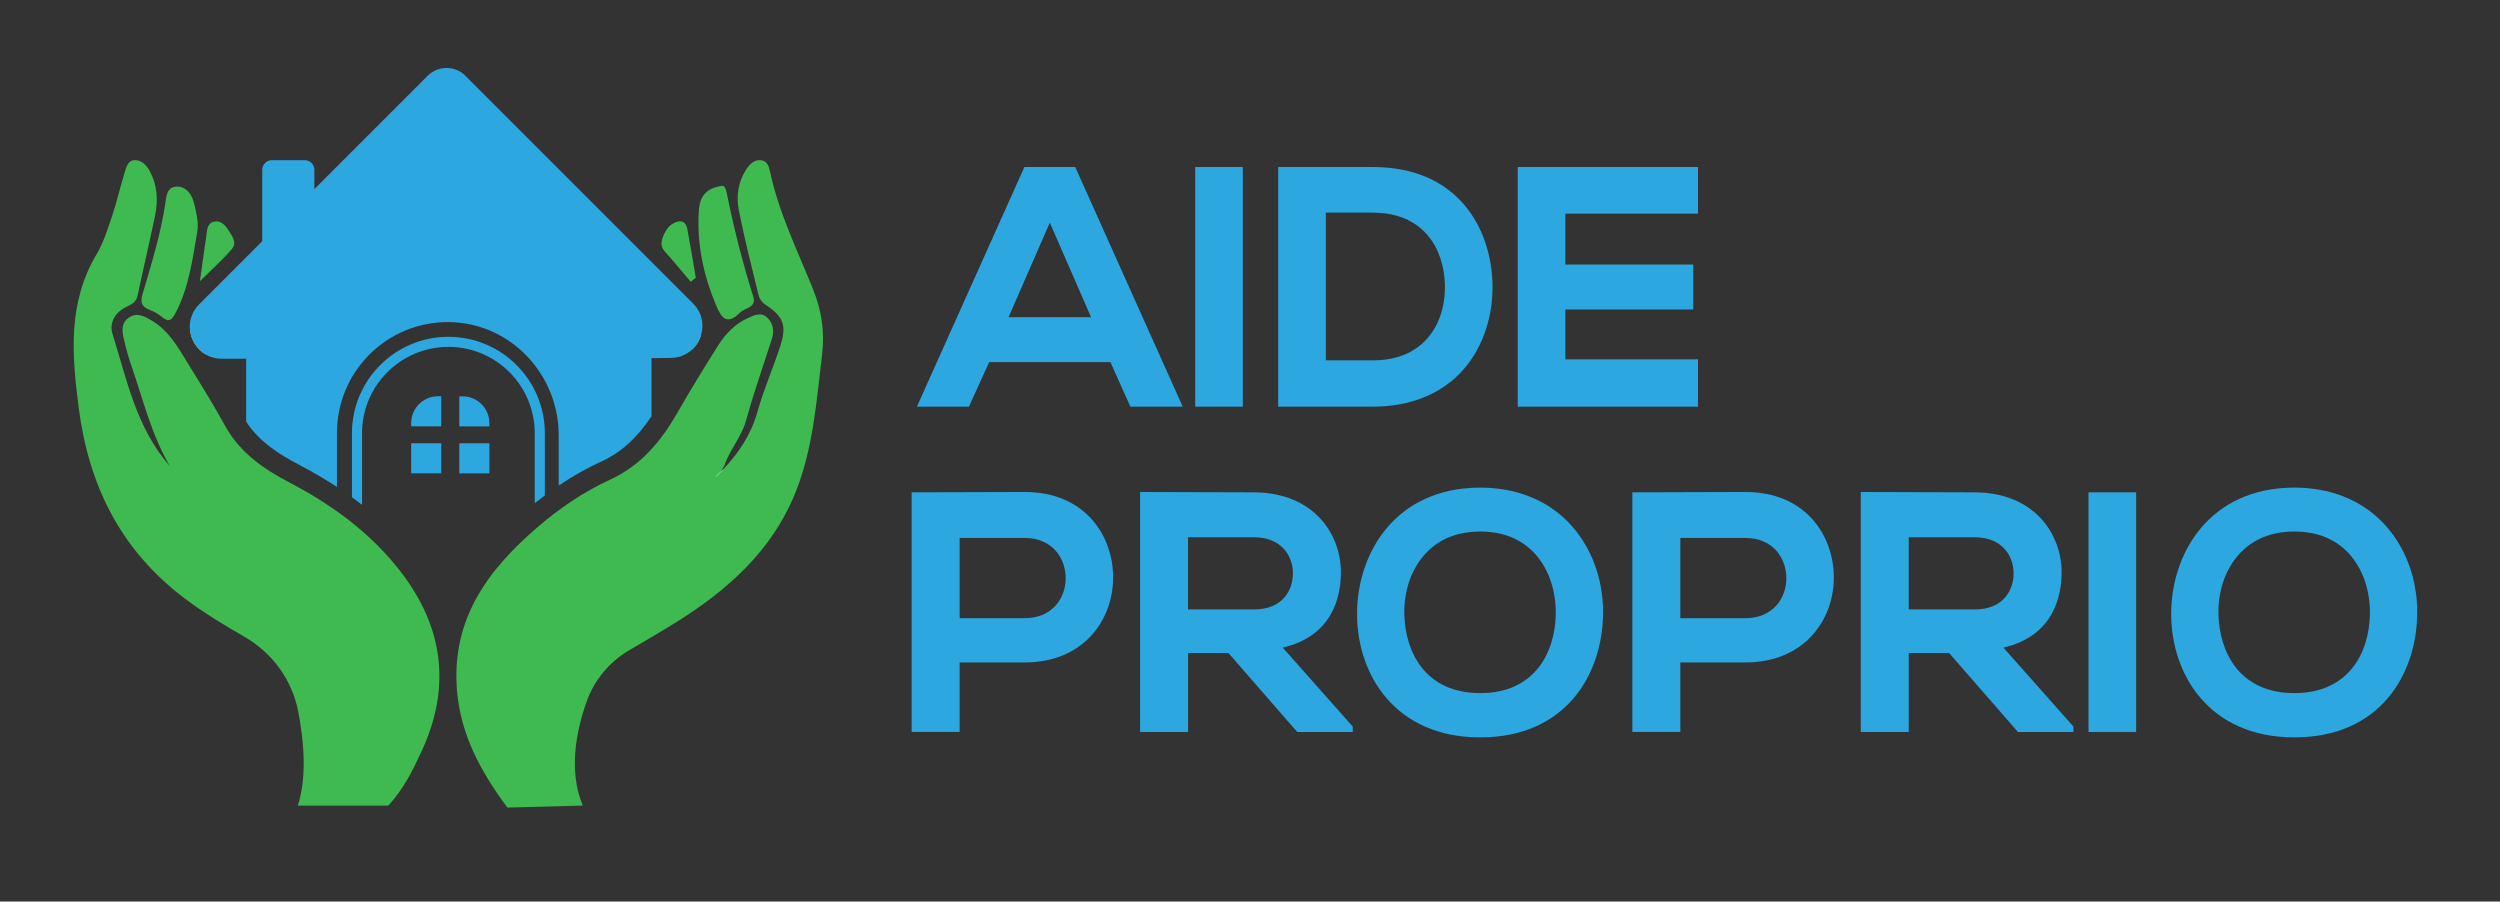 <?xml version="1.0" encoding="UTF-8"?>
<svg xmlns="http://www.w3.org/2000/svg" id="Layer_1" data-name="Layer 1" version="1.1" viewBox="0 0 1370.67 494.3">
  <rect x="0" y="0" width="1370.67" height="494.3" fill="#333333" stroke="none"/>
  <defs>
    <style>
      .cls-1 {
        fill: #2ca7df;
      }

      .cls-1, .cls-2, .cls-3, .cls-4 {
        stroke-width: 0px;
      }

      .cls-2 {
        fill: #f3b718;
      }

      .cls-3 {
        fill: #3fba51;
      }

      .cls-4 {
        fill: #fefefe;
      }
    </style>
  </defs>
  <g>
    <path class="cls-1" d="M561.65,91.57l-58.94,131.39h28.52l11.1-24.42h66.49l10.92,24.42h28.71l-58.94-131.39h-27.86ZM598.19,173.9h-45.22l22.61-51.83,22.61,51.83Z"></path>
    <rect class="cls-1" x="655.29" y="91.57" width="26.12" height="131.39"></rect>
    <path class="cls-1" d="M752.61,91.57h-51.82v131.39h51.82c19.53,0,36.01-6.25,47.63-18.08,11.8-12,18.38-29.77,18.06-48.74h0c-.52-29.79-18.03-64.57-65.69-64.57ZM726.92,116.58h25.7c28.38,0,39.05,20.36,39.57,39.41.33,12.38-3.5,23.31-10.78,30.78-6.98,7.17-16.67,10.8-28.79,10.8h-25.7v-80.99Z"></path>
    <polygon class="cls-1" points="832.13 222.96 930.96 222.96 930.96 197.02 858.25 197.02 858.25 169.68 928.37 169.68 928.37 145.04 858.25 145.04 858.25 117.14 930.96 117.14 930.96 91.57 832.13 91.57 832.13 222.96"></polygon>
    <path class="cls-1" d="M561.82,269.74c-10.18,0-20.35.05-30.53.09-10.17.05-20.35.09-30.52.09h-.94v131.39h26.31v-38.11h35.69c14.96,0,27.53-5.05,36.34-14.59,7.82-8.47,12.12-19.86,12.12-32.09,0-22.53-15.17-46.78-48.47-46.78ZM578.67,332.09c-4.06,4.47-9.89,6.84-16.84,6.84h-35.69v-43.99h35.69c15.42,0,22.44,11.43,22.44,22.05,0,5.77-1.99,11.13-5.59,15.11Z"></path>
    <path class="cls-1" d="M735.18,313.79c0-20.99-14.88-43.67-47.56-43.86-10.27,0-20.53-.05-30.8-.09-10.27-.05-20.54-.09-30.81-.09h-.94v131.57h26.31v-43.29h22.12l37.74,43.29h30.42v-2.97l-38.39-43.28c27.72-6.41,31.91-28.52,31.91-41.28ZM708.87,314.35c0,9.12-5.57,19.78-21.26,19.78h-36.24v-39.55h36.24c14.68,0,21.26,9.93,21.26,19.78Z"></path>
    <path class="cls-1" d="M811.56,267.34c-46.41,0-67.54,35.88-67.54,69.21s20.89,67.73,67.54,67.73,66.99-34.1,67.36-67.91c.21-19.36-6.84-37.71-19.35-50.35-12.09-12.22-28.69-18.68-48.01-18.68ZM782.18,302.86c7.4-7.59,17.28-11.43,29.37-11.43s21.78,3.77,29.08,11.2c8.07,8.21,12.57,20.63,12.34,34.09-.36,20.93-11.44,43.29-41.42,43.29s-41.06-22.27-41.61-43.11h0c-.34-13.31,4.12-25.71,12.23-34.03Z"></path>
    <path class="cls-1" d="M956.95,269.74c-10.18,0-20.35.05-30.53.09-10.17.05-20.35.09-30.52.09h-.94v131.39h26.31v-38.11h35.69c14.96,0,27.53-5.05,36.34-14.59,7.82-8.47,12.12-19.86,12.12-32.09,0-22.53-15.17-46.78-48.47-46.78ZM973.8,332.09c-4.06,4.47-9.89,6.84-16.84,6.84h-35.69v-43.99h35.69c15.42,0,22.44,11.43,22.44,22.05,0,5.77-1.99,11.13-5.59,15.11Z"></path>
    <path class="cls-1" d="M1130.31,313.79c0-20.99-14.88-43.67-47.56-43.86-10.27,0-20.53-.05-30.8-.09-10.27-.05-20.54-.09-30.81-.09h-.94v131.57h26.31v-43.29h22.12l37.74,43.29h30.42v-2.97l-38.39-43.28c27.72-6.41,31.91-28.52,31.91-41.28ZM1104,314.35c0,9.12-5.57,19.78-21.26,19.78h-36.24v-39.55h36.24c14.68,0,21.26,9.93,21.26,19.78Z"></path>
    <rect class="cls-1" x="1145.06" y="269.93" width="26.12" height="131.39"></rect>
    <path class="cls-1" d="M1257.93,267.34c-46.41,0-67.54,35.88-67.54,69.21s20.89,67.73,67.54,67.73,66.99-34.1,67.36-67.91c.21-19.36-6.84-37.71-19.35-50.35-12.09-12.22-28.69-18.68-48.01-18.68ZM1228.55,302.86c7.4-7.59,17.28-11.43,29.37-11.43s21.78,3.77,29.08,11.2c8.07,8.21,12.57,20.63,12.34,34.09-.36,20.93-11.44,43.29-41.42,43.29s-41.06-22.27-41.61-43.11h0c-.34-13.31,4.12-25.71,12.23-34.03Z"></path>
  </g>
  <g>
    <g>
      <path class="cls-2" d="M384.47,183.34c-.92,3.36-2.82,6.42-5.48,8.73,1.75-2.81,3.58-5.72,5.48-8.73Z"></path>
      <path class="cls-3" d="M278.21,442.79c-14.53-19.61-25.82-39.94-27.71-64.88-2.91-38.45,16.85-65.31,43.88-88.59,12.12-10.44,25.37-19.57,39.91-26.23,17.09-7.83,28.11-21.08,37.12-36.84,7.16-12.52,14.72-24.82,22.43-37.01,3.95-6.24,9.11-11.61,15.95-14.75,3.49-1.6,7.6-3.77,11.14-.1,2.98,3.09,3.63,7.06,2.33,11.17-4.73,14.92-10.02,29.69-14.14,44.77-2.5,9.18-9.12,16.21-11.99,25.05l-2.48,3.95c-.65.62-1.31,1.25-1.96,1.87l-.38.2s.26-.33.26-.33c.65-.62,1.31-1.24,1.96-1.87.63-.6,1.25-1.2,1.88-1.8,8.79-9.22,15.53-19.44,19.01-32.05,3.34-12.1,8.54-23.67,12.39-35.64,3.62-11.23,1.8-16.06-7.89-22.48-2.32-1.54-3.56-3.44-4.12-5.77-3.72-15.37-7.68-30.7-10.72-46.2-1.48-7.56-.46-15.34,3.94-22.19,1.9-2.96,4.34-5.56,8.07-5.25,3.74.32,4.53,3.74,5.19,6.76,4.86,22.36,14.96,42.8,23.42,63.83,4.69,11.66,6.55,23.29,5.03,35.95-3.11,25.93-4.96,52.18-14.96,76.55-12.86,31.38-37.16,52.85-65.28,70.37-8.44,5.26-17.05,10.24-25.62,15.28-10.89,6.41-19.16,16.47-23.36,28.39-5.44,15.48-10.04,37.59-1.99,56.72l-41.3,1.09Z"></path>
      <path class="cls-2" d="M111.34,191.61l1.81,2.95c-5.2-2.86-8.51-8.25-9.03-13.99,2.73,3.65,5.02,7.44,7.22,11.04Z"></path>
      <path class="cls-3" d="M212.86,441.7c8.26-8.85,13.41-19.26,18.28-29.77,16.3-35.16,12.03-68.07-11.51-98.54-16.26-21.04-37.23-36.42-60.58-48.66-14.48-7.59-27.54-16.46-35.7-31.38-6.28-11.48-13.22-22.58-20.08-33.72-5.44-8.84-10.6-18.19-19.8-23.71-3.81-2.28-8.26-4.96-12.87-1.76-4.67,3.24-3.54,8.22-2.51,12.6,1.2,5.1,2.67,10.13,4.38,15.09,6.26,18.13,10.76,36.95,20.69,53.76-18.34-20.81-23.59-47.32-31.49-72.59-1.95-6.25,1.72-12.15,8.06-15.01,3.03-1.37,5.05-2.73,5.79-6.27,3-14.41,6.41-28.74,9.44-43.15,1.81-8.63,1.38-17.11-3.03-25.07-1.76-3.17-4.41-5.69-7.85-5.71-4.18-.02-4.92,4.17-5.88,7.26-2.36,7.61-4.08,15.44-6.62,22.98-2.44,7.25-4.72,14.79-8.6,21.3-15.87,26.67-13.6,54.86-9.86,83.99,5.52,42.98,23.1,78.3,58.1,104.74,10.54,7.96,21.8,14.69,33.14,21.27,15.08,8.76,25.78,23.53,29.12,40.64,3.12,15.96,4.96,35.87-.2,51.7h49.56Z"></path>
      <path class="cls-3" d="M395.56,101.95c2.2-.59,2.7,2.96,3.29,5.85,3.8,18.57,8.52,36.88,14.17,54.97,1.83,5.87-4.54,5.91-7.31,8.65-7.15,7.04-10.14,2.97-12.99-3.76-6.9-16.32-10.59-33.33-9.65-50.99.32-6.02,1.59-13.15,12.49-14.72Z"></path>
      <path class="cls-3" d="M107.99,118.81c.54,2.93.57,5.93.07,8.86-2.65,15.48-4.67,30.7-12.16,44.58-2.04,3.78-3.71,4.24-7.07,1.57-1.98-1.58-4.15-2.93-6.51-3.82-4.66-1.76-5.55-4.07-4.16-8.77,4.87-16.46,9.96-32.88,12.52-49.95.53-3.55.73-8.82,6.13-8.96,4.87-.12,7.84,3.5,9.19,7.81.9,2.86,1.47,5.82,2.01,8.69Z"></path>
      <path class="cls-3" d="M378.7,154.48c-4.7-5.52-9.28-11.16-14.15-16.52-2.85-3.14-1.94-6.24-.56-9.34,1.54-3.46,3.94-6.33,7.85-7.16,3.11-.66,4.53,1.56,5.01,4.12,1.65,8.89,3.11,17.81,4.64,26.72-.93.72-1.86,1.45-2.78,2.17Z"></path>
      <path class="cls-3" d="M109.62,154.17c1.41-10.11,2.32-17.27,3.44-24.39.5-3.19.26-7.31,4.29-8.26,3.22-.76,5.9,1.54,7.54,4.19,2,3.24,5.37,7.02,2.29,10.72-4.76,5.7-10.42,10.64-17.56,17.75Z"></path>
      <path class="cls-4" d="M394.65,259.34c.62-.6,1.25-1.2,1.87-1.8,0,0-.12-.13-.12-.13-.62.6-1.25,1.2-1.87,1.8l.12.12Z"></path>
      <polygon class="cls-4" points="392.56 261.09 392.31 261.42 392.69 261.21 392.56 261.09"></polygon>
      <path class="cls-4" d="M394.52,259.23c-.65.62-1.31,1.24-1.96,1.87,0,0,.12.12.12.12.65-.62,1.31-1.25,1.96-1.87,0,0-.12-.12-.12-.12Z"></path>
    </g>
    <path class="cls-1" d="M298.72,237.52v34.11c-1.85,1.37-3.69,2.79-5.54,4.28v-38.39c0-26.12-21.22-47.34-47.34-47.34s-47.34,21.22-47.34,47.34v39.28c-1.81-1.4-3.65-2.81-5.54-4.15v-35.12c0-29.16,23.73-52.88,52.88-52.88s52.88,23.72,52.88,52.88Z"></path>
    <g>
      <rect class="cls-1" x="225.43" y="243.02" width="16.49" height="16.49"></rect>
      <rect class="cls-1" x="251.82" y="243.05" width="16.49" height="16.49"></rect>
      <path class="cls-1" d="M240.13,217.26h1.79v16.49h-16.49v-1.79c0-8.11,6.59-14.7,14.7-14.7Z"></path>
      <path class="cls-1" d="M251.82,217.29h1.79c8.11,0,14.7,6.59,14.7,14.7v1.79h-16.49v-16.49h0Z"></path>
    </g>
    <path class="cls-1" d="M379.97,166.34l-124.79-124.79c-5.71-5.71-14.98-5.71-20.7,0l-62.12,62.12v-10.6c0-2.9-2.35-5.25-5.25-5.25h-18.09c-2.9,0-5.25,2.35-5.25,5.25v39.19l-34.55,34.55c-3.99,3.99-5.52,9.01-5.11,13.77.52,5.74,3.82,11.13,9.03,13.99,2.44,1.35,5.28,2.12,8.45,2.12h13.36v34.48c7.23,11.15,18.27,18.01,29.23,23.77,7.31,3.82,14.16,7.83,20.56,12.05v-29.62c0-16.78,6.81-31.98,17.79-42.98,11.3-11.3,27.01-18.16,44.35-17.78,33.24.73,59.43,28.74,59.43,61.99v27.62c7.68-5.19,15.41-9.54,23.35-13.18,10.76-4.91,19.45-12.72,27.54-24.82v-31.84l10.63-.15c4.45-.06,8.25-1.64,11.15-4.15,2.66-2.31,4.56-5.37,5.48-8.73l.02-.02c1.55-5.65.37-12.09-4.52-16.98Z"></path>
  </g>
</svg>
